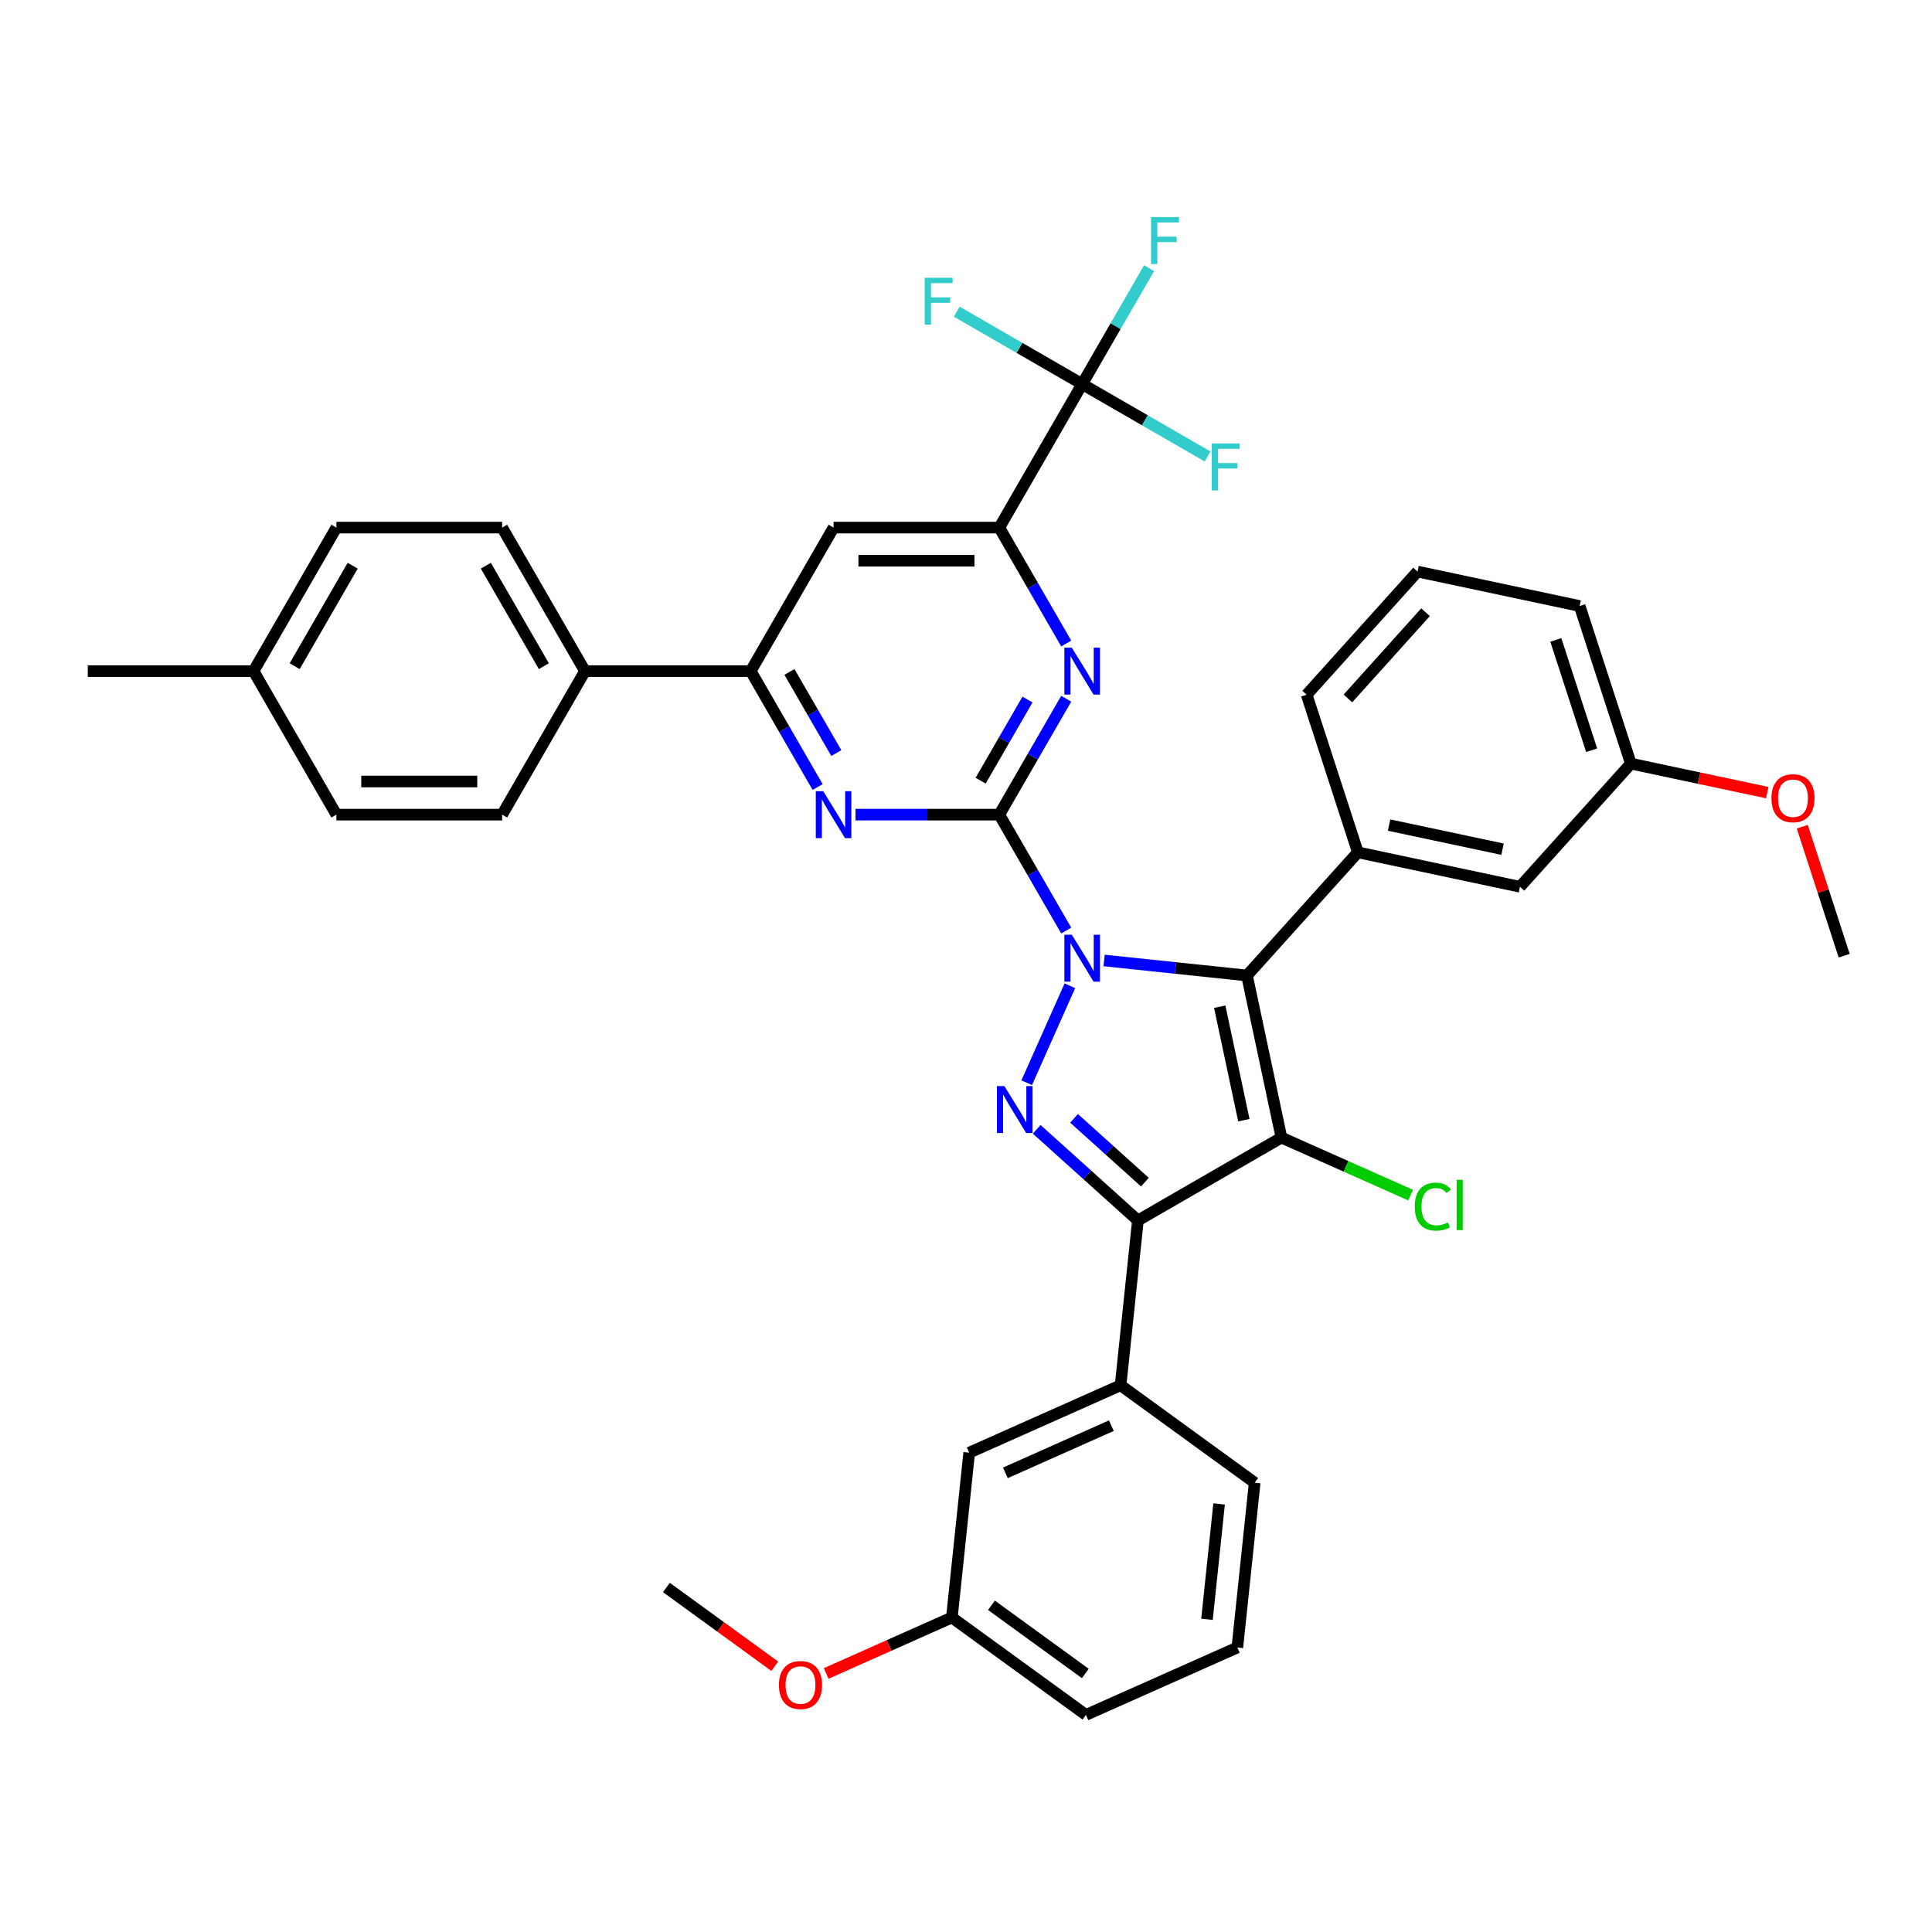 <?xml version='1.0' encoding='iso-8859-1'?>
<svg version='1.1' baseProfile='full'
              xmlns='http://www.w3.org/2000/svg'
                      xmlns:rdkit='http://www.rdkit.org/xml'
                      xmlns:xlink='http://www.w3.org/1999/xlink'
                  xml:space='preserve'
width='1000px' height='1000px' viewBox='0 0 1000 1000'>
<!-- END OF HEADER -->
<rect style='opacity:1.0;fill:#FFFFFF;stroke:none' width='1000' height='1000' x='0' y='0'> </rect>
<path class='bond-0' d='M 571.484,497.14 L 608.46,501.026' style='fill:none;fill-rule:evenodd;stroke:#0000FF;stroke-width:6px;stroke-linecap:butt;stroke-linejoin:miter;stroke-opacity:1' />
<path class='bond-0' d='M 608.46,501.026 L 645.436,504.913' style='fill:none;fill-rule:evenodd;stroke:#000000;stroke-width:6px;stroke-linecap:butt;stroke-linejoin:miter;stroke-opacity:1' />
<path class='bond-2' d='M 551.876,481.656 L 534.557,451.658' style='fill:none;fill-rule:evenodd;stroke:#0000FF;stroke-width:6px;stroke-linecap:butt;stroke-linejoin:miter;stroke-opacity:1' />
<path class='bond-2' d='M 534.557,451.658 L 517.237,421.66' style='fill:none;fill-rule:evenodd;stroke:#000000;stroke-width:6px;stroke-linecap:butt;stroke-linejoin:miter;stroke-opacity:1' />
<path class='bond-3' d='M 553.764,510.237 L 531.426,560.409' style='fill:none;fill-rule:evenodd;stroke:#0000FF;stroke-width:6px;stroke-linecap:butt;stroke-linejoin:miter;stroke-opacity:1' />
<path class='bond-1' d='M 645.436,504.913 L 663.27,588.817' style='fill:none;fill-rule:evenodd;stroke:#000000;stroke-width:6px;stroke-linecap:butt;stroke-linejoin:miter;stroke-opacity:1' />
<path class='bond-1' d='M 631.33,521.065 L 643.814,579.798' style='fill:none;fill-rule:evenodd;stroke:#000000;stroke-width:6px;stroke-linecap:butt;stroke-linejoin:miter;stroke-opacity:1' />
<path class='bond-9' d='M 645.436,504.913 L 702.833,441.167' style='fill:none;fill-rule:evenodd;stroke:#000000;stroke-width:6px;stroke-linecap:butt;stroke-linejoin:miter;stroke-opacity:1' />
<path class='bond-15' d='M 663.27,588.817 L 696.696,603.699' style='fill:none;fill-rule:evenodd;stroke:#000000;stroke-width:6px;stroke-linecap:butt;stroke-linejoin:miter;stroke-opacity:1' />
<path class='bond-15' d='M 696.696,603.699 L 730.121,618.581' style='fill:none;fill-rule:evenodd;stroke:#00CC00;stroke-width:6px;stroke-linecap:butt;stroke-linejoin:miter;stroke-opacity:1' />
<path class='bond-38' d='M 663.27,588.817 L 588.983,631.706' style='fill:none;fill-rule:evenodd;stroke:#000000;stroke-width:6px;stroke-linecap:butt;stroke-linejoin:miter;stroke-opacity:1' />
<path class='bond-5' d='M 517.237,421.66 L 534.557,391.662' style='fill:none;fill-rule:evenodd;stroke:#000000;stroke-width:6px;stroke-linecap:butt;stroke-linejoin:miter;stroke-opacity:1' />
<path class='bond-5' d='M 534.557,391.662 L 551.876,361.664' style='fill:none;fill-rule:evenodd;stroke:#0000FF;stroke-width:6px;stroke-linecap:butt;stroke-linejoin:miter;stroke-opacity:1' />
<path class='bond-5' d='M 507.576,404.083 L 519.699,383.084' style='fill:none;fill-rule:evenodd;stroke:#000000;stroke-width:6px;stroke-linecap:butt;stroke-linejoin:miter;stroke-opacity:1' />
<path class='bond-5' d='M 519.699,383.084 L 531.823,362.085' style='fill:none;fill-rule:evenodd;stroke:#0000FF;stroke-width:6px;stroke-linecap:butt;stroke-linejoin:miter;stroke-opacity:1' />
<path class='bond-6' d='M 517.237,421.66 L 480.027,421.66' style='fill:none;fill-rule:evenodd;stroke:#000000;stroke-width:6px;stroke-linecap:butt;stroke-linejoin:miter;stroke-opacity:1' />
<path class='bond-6' d='M 480.027,421.66 L 442.816,421.66' style='fill:none;fill-rule:evenodd;stroke:#0000FF;stroke-width:6px;stroke-linecap:butt;stroke-linejoin:miter;stroke-opacity:1' />
<path class='bond-4' d='M 536.595,584.535 L 562.789,608.121' style='fill:none;fill-rule:evenodd;stroke:#0000FF;stroke-width:6px;stroke-linecap:butt;stroke-linejoin:miter;stroke-opacity:1' />
<path class='bond-4' d='M 562.789,608.121 L 588.983,631.706' style='fill:none;fill-rule:evenodd;stroke:#000000;stroke-width:6px;stroke-linecap:butt;stroke-linejoin:miter;stroke-opacity:1' />
<path class='bond-4' d='M 555.932,578.862 L 574.268,595.371' style='fill:none;fill-rule:evenodd;stroke:#0000FF;stroke-width:6px;stroke-linecap:butt;stroke-linejoin:miter;stroke-opacity:1' />
<path class='bond-4' d='M 574.268,595.371 L 592.605,611.881' style='fill:none;fill-rule:evenodd;stroke:#000000;stroke-width:6px;stroke-linecap:butt;stroke-linejoin:miter;stroke-opacity:1' />
<path class='bond-11' d='M 588.983,631.706 L 580.017,717.015' style='fill:none;fill-rule:evenodd;stroke:#000000;stroke-width:6px;stroke-linecap:butt;stroke-linejoin:miter;stroke-opacity:1' />
<path class='bond-7' d='M 551.876,333.083 L 534.557,303.085' style='fill:none;fill-rule:evenodd;stroke:#0000FF;stroke-width:6px;stroke-linecap:butt;stroke-linejoin:miter;stroke-opacity:1' />
<path class='bond-7' d='M 534.557,303.085 L 517.237,273.087' style='fill:none;fill-rule:evenodd;stroke:#000000;stroke-width:6px;stroke-linecap:butt;stroke-linejoin:miter;stroke-opacity:1' />
<path class='bond-10' d='M 423.208,407.369 L 405.889,377.371' style='fill:none;fill-rule:evenodd;stroke:#0000FF;stroke-width:6px;stroke-linecap:butt;stroke-linejoin:miter;stroke-opacity:1' />
<path class='bond-10' d='M 405.889,377.371 L 388.569,347.373' style='fill:none;fill-rule:evenodd;stroke:#000000;stroke-width:6px;stroke-linecap:butt;stroke-linejoin:miter;stroke-opacity:1' />
<path class='bond-10' d='M 432.869,389.792 L 420.746,368.793' style='fill:none;fill-rule:evenodd;stroke:#0000FF;stroke-width:6px;stroke-linecap:butt;stroke-linejoin:miter;stroke-opacity:1' />
<path class='bond-10' d='M 420.746,368.793 L 408.622,347.795' style='fill:none;fill-rule:evenodd;stroke:#000000;stroke-width:6px;stroke-linecap:butt;stroke-linejoin:miter;stroke-opacity:1' />
<path class='bond-8' d='M 517.237,273.087 L 560.127,198.8' style='fill:none;fill-rule:evenodd;stroke:#000000;stroke-width:6px;stroke-linecap:butt;stroke-linejoin:miter;stroke-opacity:1' />
<path class='bond-39' d='M 517.237,273.087 L 431.459,273.087' style='fill:none;fill-rule:evenodd;stroke:#000000;stroke-width:6px;stroke-linecap:butt;stroke-linejoin:miter;stroke-opacity:1' />
<path class='bond-39' d='M 504.371,290.242 L 444.326,290.242' style='fill:none;fill-rule:evenodd;stroke:#000000;stroke-width:6px;stroke-linecap:butt;stroke-linejoin:miter;stroke-opacity:1' />
<path class='bond-17' d='M 560.127,198.8 L 577.446,168.802' style='fill:none;fill-rule:evenodd;stroke:#000000;stroke-width:6px;stroke-linecap:butt;stroke-linejoin:miter;stroke-opacity:1' />
<path class='bond-17' d='M 577.446,168.802 L 594.765,138.804' style='fill:none;fill-rule:evenodd;stroke:#33CCCC;stroke-width:6px;stroke-linecap:butt;stroke-linejoin:miter;stroke-opacity:1' />
<path class='bond-18' d='M 560.127,198.8 L 592.587,217.541' style='fill:none;fill-rule:evenodd;stroke:#000000;stroke-width:6px;stroke-linecap:butt;stroke-linejoin:miter;stroke-opacity:1' />
<path class='bond-18' d='M 592.587,217.541 L 625.046,236.281' style='fill:none;fill-rule:evenodd;stroke:#33CCCC;stroke-width:6px;stroke-linecap:butt;stroke-linejoin:miter;stroke-opacity:1' />
<path class='bond-19' d='M 560.127,198.8 L 527.667,180.06' style='fill:none;fill-rule:evenodd;stroke:#000000;stroke-width:6px;stroke-linecap:butt;stroke-linejoin:miter;stroke-opacity:1' />
<path class='bond-19' d='M 527.667,180.06 L 495.207,161.319' style='fill:none;fill-rule:evenodd;stroke:#33CCCC;stroke-width:6px;stroke-linecap:butt;stroke-linejoin:miter;stroke-opacity:1' />
<path class='bond-14' d='M 702.833,441.167 L 786.737,459.001' style='fill:none;fill-rule:evenodd;stroke:#000000;stroke-width:6px;stroke-linecap:butt;stroke-linejoin:miter;stroke-opacity:1' />
<path class='bond-14' d='M 718.985,427.061 L 777.718,439.545' style='fill:none;fill-rule:evenodd;stroke:#000000;stroke-width:6px;stroke-linecap:butt;stroke-linejoin:miter;stroke-opacity:1' />
<path class='bond-26' d='M 702.833,441.167 L 676.326,359.586' style='fill:none;fill-rule:evenodd;stroke:#000000;stroke-width:6px;stroke-linecap:butt;stroke-linejoin:miter;stroke-opacity:1' />
<path class='bond-12' d='M 388.569,347.373 L 431.459,273.087' style='fill:none;fill-rule:evenodd;stroke:#000000;stroke-width:6px;stroke-linecap:butt;stroke-linejoin:miter;stroke-opacity:1' />
<path class='bond-13' d='M 388.569,347.373 L 302.791,347.373' style='fill:none;fill-rule:evenodd;stroke:#000000;stroke-width:6px;stroke-linecap:butt;stroke-linejoin:miter;stroke-opacity:1' />
<path class='bond-16' d='M 580.017,717.015 L 501.654,751.904' style='fill:none;fill-rule:evenodd;stroke:#000000;stroke-width:6px;stroke-linecap:butt;stroke-linejoin:miter;stroke-opacity:1' />
<path class='bond-16' d='M 575.241,737.921 L 520.387,762.344' style='fill:none;fill-rule:evenodd;stroke:#000000;stroke-width:6px;stroke-linecap:butt;stroke-linejoin:miter;stroke-opacity:1' />
<path class='bond-28' d='M 580.017,717.015 L 649.414,767.434' style='fill:none;fill-rule:evenodd;stroke:#000000;stroke-width:6px;stroke-linecap:butt;stroke-linejoin:miter;stroke-opacity:1' />
<path class='bond-20' d='M 302.791,347.373 L 259.901,273.087' style='fill:none;fill-rule:evenodd;stroke:#000000;stroke-width:6px;stroke-linecap:butt;stroke-linejoin:miter;stroke-opacity:1' />
<path class='bond-20' d='M 281.5,344.808 L 251.477,292.808' style='fill:none;fill-rule:evenodd;stroke:#000000;stroke-width:6px;stroke-linecap:butt;stroke-linejoin:miter;stroke-opacity:1' />
<path class='bond-21' d='M 302.791,347.373 L 259.901,421.66' style='fill:none;fill-rule:evenodd;stroke:#000000;stroke-width:6px;stroke-linecap:butt;stroke-linejoin:miter;stroke-opacity:1' />
<path class='bond-22' d='M 786.737,459.001 L 844.134,395.255' style='fill:none;fill-rule:evenodd;stroke:#000000;stroke-width:6px;stroke-linecap:butt;stroke-linejoin:miter;stroke-opacity:1' />
<path class='bond-23' d='M 501.654,751.904 L 492.688,837.213' style='fill:none;fill-rule:evenodd;stroke:#000000;stroke-width:6px;stroke-linecap:butt;stroke-linejoin:miter;stroke-opacity:1' />
<path class='bond-25' d='M 259.901,273.087 L 174.123,273.087' style='fill:none;fill-rule:evenodd;stroke:#000000;stroke-width:6px;stroke-linecap:butt;stroke-linejoin:miter;stroke-opacity:1' />
<path class='bond-24' d='M 259.901,421.66 L 174.123,421.66' style='fill:none;fill-rule:evenodd;stroke:#000000;stroke-width:6px;stroke-linecap:butt;stroke-linejoin:miter;stroke-opacity:1' />
<path class='bond-24' d='M 247.035,404.504 L 186.989,404.504' style='fill:none;fill-rule:evenodd;stroke:#000000;stroke-width:6px;stroke-linecap:butt;stroke-linejoin:miter;stroke-opacity:1' />
<path class='bond-29' d='M 844.134,395.255 L 879.438,402.759' style='fill:none;fill-rule:evenodd;stroke:#000000;stroke-width:6px;stroke-linecap:butt;stroke-linejoin:miter;stroke-opacity:1' />
<path class='bond-29' d='M 879.438,402.759 L 914.743,410.263' style='fill:none;fill-rule:evenodd;stroke:#FF0000;stroke-width:6px;stroke-linecap:butt;stroke-linejoin:miter;stroke-opacity:1' />
<path class='bond-40' d='M 844.134,395.255 L 817.627,313.675' style='fill:none;fill-rule:evenodd;stroke:#000000;stroke-width:6px;stroke-linecap:butt;stroke-linejoin:miter;stroke-opacity:1' />
<path class='bond-40' d='M 823.842,388.319 L 805.287,331.213' style='fill:none;fill-rule:evenodd;stroke:#000000;stroke-width:6px;stroke-linecap:butt;stroke-linejoin:miter;stroke-opacity:1' />
<path class='bond-30' d='M 492.688,837.213 L 460.155,851.698' style='fill:none;fill-rule:evenodd;stroke:#000000;stroke-width:6px;stroke-linecap:butt;stroke-linejoin:miter;stroke-opacity:1' />
<path class='bond-30' d='M 460.155,851.698 L 427.621,866.183' style='fill:none;fill-rule:evenodd;stroke:#FF0000;stroke-width:6px;stroke-linecap:butt;stroke-linejoin:miter;stroke-opacity:1' />
<path class='bond-41' d='M 492.688,837.213 L 562.084,887.633' style='fill:none;fill-rule:evenodd;stroke:#000000;stroke-width:6px;stroke-linecap:butt;stroke-linejoin:miter;stroke-opacity:1' />
<path class='bond-41' d='M 513.181,830.897 L 561.759,866.19' style='fill:none;fill-rule:evenodd;stroke:#000000;stroke-width:6px;stroke-linecap:butt;stroke-linejoin:miter;stroke-opacity:1' />
<path class='bond-27' d='M 174.123,421.66 L 131.233,347.373' style='fill:none;fill-rule:evenodd;stroke:#000000;stroke-width:6px;stroke-linecap:butt;stroke-linejoin:miter;stroke-opacity:1' />
<path class='bond-42' d='M 174.123,273.087 L 131.233,347.373' style='fill:none;fill-rule:evenodd;stroke:#000000;stroke-width:6px;stroke-linecap:butt;stroke-linejoin:miter;stroke-opacity:1' />
<path class='bond-42' d='M 182.547,292.808 L 152.524,344.808' style='fill:none;fill-rule:evenodd;stroke:#000000;stroke-width:6px;stroke-linecap:butt;stroke-linejoin:miter;stroke-opacity:1' />
<path class='bond-31' d='M 676.326,359.586 L 733.723,295.84' style='fill:none;fill-rule:evenodd;stroke:#000000;stroke-width:6px;stroke-linecap:butt;stroke-linejoin:miter;stroke-opacity:1' />
<path class='bond-31' d='M 697.684,361.504 L 737.862,316.882' style='fill:none;fill-rule:evenodd;stroke:#000000;stroke-width:6px;stroke-linecap:butt;stroke-linejoin:miter;stroke-opacity:1' />
<path class='bond-35' d='M 131.233,347.373 L 45.455,347.373' style='fill:none;fill-rule:evenodd;stroke:#000000;stroke-width:6px;stroke-linecap:butt;stroke-linejoin:miter;stroke-opacity:1' />
<path class='bond-32' d='M 649.414,767.434 L 640.447,852.743' style='fill:none;fill-rule:evenodd;stroke:#000000;stroke-width:6px;stroke-linecap:butt;stroke-linejoin:miter;stroke-opacity:1' />
<path class='bond-32' d='M 631.007,778.438 L 624.73,838.154' style='fill:none;fill-rule:evenodd;stroke:#000000;stroke-width:6px;stroke-linecap:butt;stroke-linejoin:miter;stroke-opacity:1' />
<path class='bond-37' d='M 932.849,427.895 L 943.697,461.282' style='fill:none;fill-rule:evenodd;stroke:#FF0000;stroke-width:6px;stroke-linecap:butt;stroke-linejoin:miter;stroke-opacity:1' />
<path class='bond-37' d='M 943.697,461.282 L 954.545,494.67' style='fill:none;fill-rule:evenodd;stroke:#000000;stroke-width:6px;stroke-linecap:butt;stroke-linejoin:miter;stroke-opacity:1' />
<path class='bond-36' d='M 401.03,862.443 L 372.979,842.063' style='fill:none;fill-rule:evenodd;stroke:#FF0000;stroke-width:6px;stroke-linecap:butt;stroke-linejoin:miter;stroke-opacity:1' />
<path class='bond-36' d='M 372.979,842.063 L 344.929,821.683' style='fill:none;fill-rule:evenodd;stroke:#000000;stroke-width:6px;stroke-linecap:butt;stroke-linejoin:miter;stroke-opacity:1' />
<path class='bond-34' d='M 733.723,295.84 L 817.627,313.675' style='fill:none;fill-rule:evenodd;stroke:#000000;stroke-width:6px;stroke-linecap:butt;stroke-linejoin:miter;stroke-opacity:1' />
<path class='bond-33' d='M 640.447,852.743 L 562.084,887.633' style='fill:none;fill-rule:evenodd;stroke:#000000;stroke-width:6px;stroke-linecap:butt;stroke-linejoin:miter;stroke-opacity:1' />
<path  class='atom-0' d='M 554.757 483.8
L 562.717 496.667
Q 563.506 497.936, 564.776 500.235
Q 566.046 502.534, 566.114 502.671
L 566.114 483.8
L 569.339 483.8
L 569.339 508.093
L 566.011 508.093
L 557.468 494.025
Q 556.473 492.378, 555.409 490.491
Q 554.38 488.604, 554.071 488.02
L 554.071 508.093
L 550.914 508.093
L 550.914 483.8
L 554.757 483.8
' fill='#0000FF'/>
<path  class='atom-4' d='M 519.868 562.163
L 527.828 575.03
Q 528.617 576.299, 529.887 578.598
Q 531.156 580.897, 531.225 581.034
L 531.225 562.163
L 534.45 562.163
L 534.45 586.455
L 531.122 586.455
L 522.578 572.388
Q 521.583 570.741, 520.52 568.854
Q 519.49 566.966, 519.181 566.383
L 519.181 586.455
L 516.025 586.455
L 516.025 562.163
L 519.868 562.163
' fill='#0000FF'/>
<path  class='atom-6' d='M 554.757 335.227
L 562.717 348.094
Q 563.506 349.363, 564.776 351.662
Q 566.046 353.961, 566.114 354.098
L 566.114 335.227
L 569.339 335.227
L 569.339 359.52
L 566.011 359.52
L 557.468 345.452
Q 556.473 343.805, 555.409 341.918
Q 554.38 340.031, 554.071 339.447
L 554.071 359.52
L 550.914 359.52
L 550.914 335.227
L 554.757 335.227
' fill='#0000FF'/>
<path  class='atom-7' d='M 426.089 409.514
L 434.049 422.38
Q 434.838 423.65, 436.108 425.949
Q 437.377 428.248, 437.446 428.385
L 437.446 409.514
L 440.671 409.514
L 440.671 433.806
L 437.343 433.806
L 428.8 419.738
Q 427.805 418.091, 426.741 416.204
Q 425.712 414.317, 425.403 413.734
L 425.403 433.806
L 422.246 433.806
L 422.246 409.514
L 426.089 409.514
' fill='#0000FF'/>
<path  class='atom-16' d='M 732.266 624.547
Q 732.266 618.508, 735.079 615.351
Q 737.927 612.16, 743.314 612.16
Q 748.323 612.16, 751 615.694
L 748.735 617.547
Q 746.779 614.974, 743.314 614.974
Q 739.643 614.974, 737.687 617.444
Q 735.765 619.88, 735.765 624.547
Q 735.765 629.35, 737.756 631.821
Q 739.78 634.291, 743.691 634.291
Q 746.368 634.291, 749.49 632.679
L 750.451 635.252
Q 749.181 636.076, 747.26 636.556
Q 745.338 637.036, 743.211 637.036
Q 737.927 637.036, 735.079 633.811
Q 732.266 630.586, 732.266 624.547
' fill='#00CC00'/>
<path  class='atom-16' d='M 753.951 610.685
L 757.107 610.685
L 757.107 636.727
L 753.951 636.727
L 753.951 610.685
' fill='#00CC00'/>
<path  class='atom-18' d='M 595.794 112.367
L 610.239 112.367
L 610.239 115.147
L 599.053 115.147
L 599.053 122.524
L 609.003 122.524
L 609.003 125.337
L 599.053 125.337
L 599.053 136.66
L 595.794 136.66
L 595.794 112.367
' fill='#33CCCC'/>
<path  class='atom-19' d='M 627.191 229.543
L 641.636 229.543
L 641.636 232.322
L 630.45 232.322
L 630.45 239.699
L 640.401 239.699
L 640.401 242.513
L 630.45 242.513
L 630.45 253.836
L 627.191 253.836
L 627.191 229.543
' fill='#33CCCC'/>
<path  class='atom-20' d='M 478.618 143.765
L 493.063 143.765
L 493.063 146.544
L 481.877 146.544
L 481.877 153.921
L 491.828 153.921
L 491.828 156.734
L 481.877 156.734
L 481.877 168.057
L 478.618 168.057
L 478.618 143.765
' fill='#33CCCC'/>
<path  class='atom-30' d='M 916.887 413.158
Q 916.887 407.325, 919.769 404.066
Q 922.651 400.806, 928.038 400.806
Q 933.425 400.806, 936.307 404.066
Q 939.19 407.325, 939.19 413.158
Q 939.19 419.06, 936.273 422.422
Q 933.357 425.75, 928.038 425.75
Q 922.686 425.75, 919.769 422.422
Q 916.887 419.094, 916.887 413.158
M 928.038 423.005
Q 931.744 423.005, 933.734 420.535
Q 935.758 418.03, 935.758 413.158
Q 935.758 408.389, 933.734 405.987
Q 931.744 403.551, 928.038 403.551
Q 924.333 403.551, 922.308 405.953
Q 920.318 408.354, 920.318 413.158
Q 920.318 418.065, 922.308 420.535
Q 924.333 423.005, 928.038 423.005
' fill='#FF0000'/>
<path  class='atom-31' d='M 403.174 872.171
Q 403.174 866.338, 406.056 863.079
Q 408.938 859.819, 414.325 859.819
Q 419.712 859.819, 422.594 863.079
Q 425.477 866.338, 425.477 872.171
Q 425.477 878.073, 422.56 881.435
Q 419.644 884.763, 414.325 884.763
Q 408.973 884.763, 406.056 881.435
Q 403.174 878.107, 403.174 872.171
M 414.325 882.019
Q 418.031 882.019, 420.021 879.548
Q 422.045 877.043, 422.045 872.171
Q 422.045 867.402, 420.021 865
Q 418.031 862.564, 414.325 862.564
Q 410.62 862.564, 408.595 864.966
Q 406.605 867.368, 406.605 872.171
Q 406.605 877.078, 408.595 879.548
Q 410.62 882.019, 414.325 882.019
' fill='#FF0000'/>
</svg>
